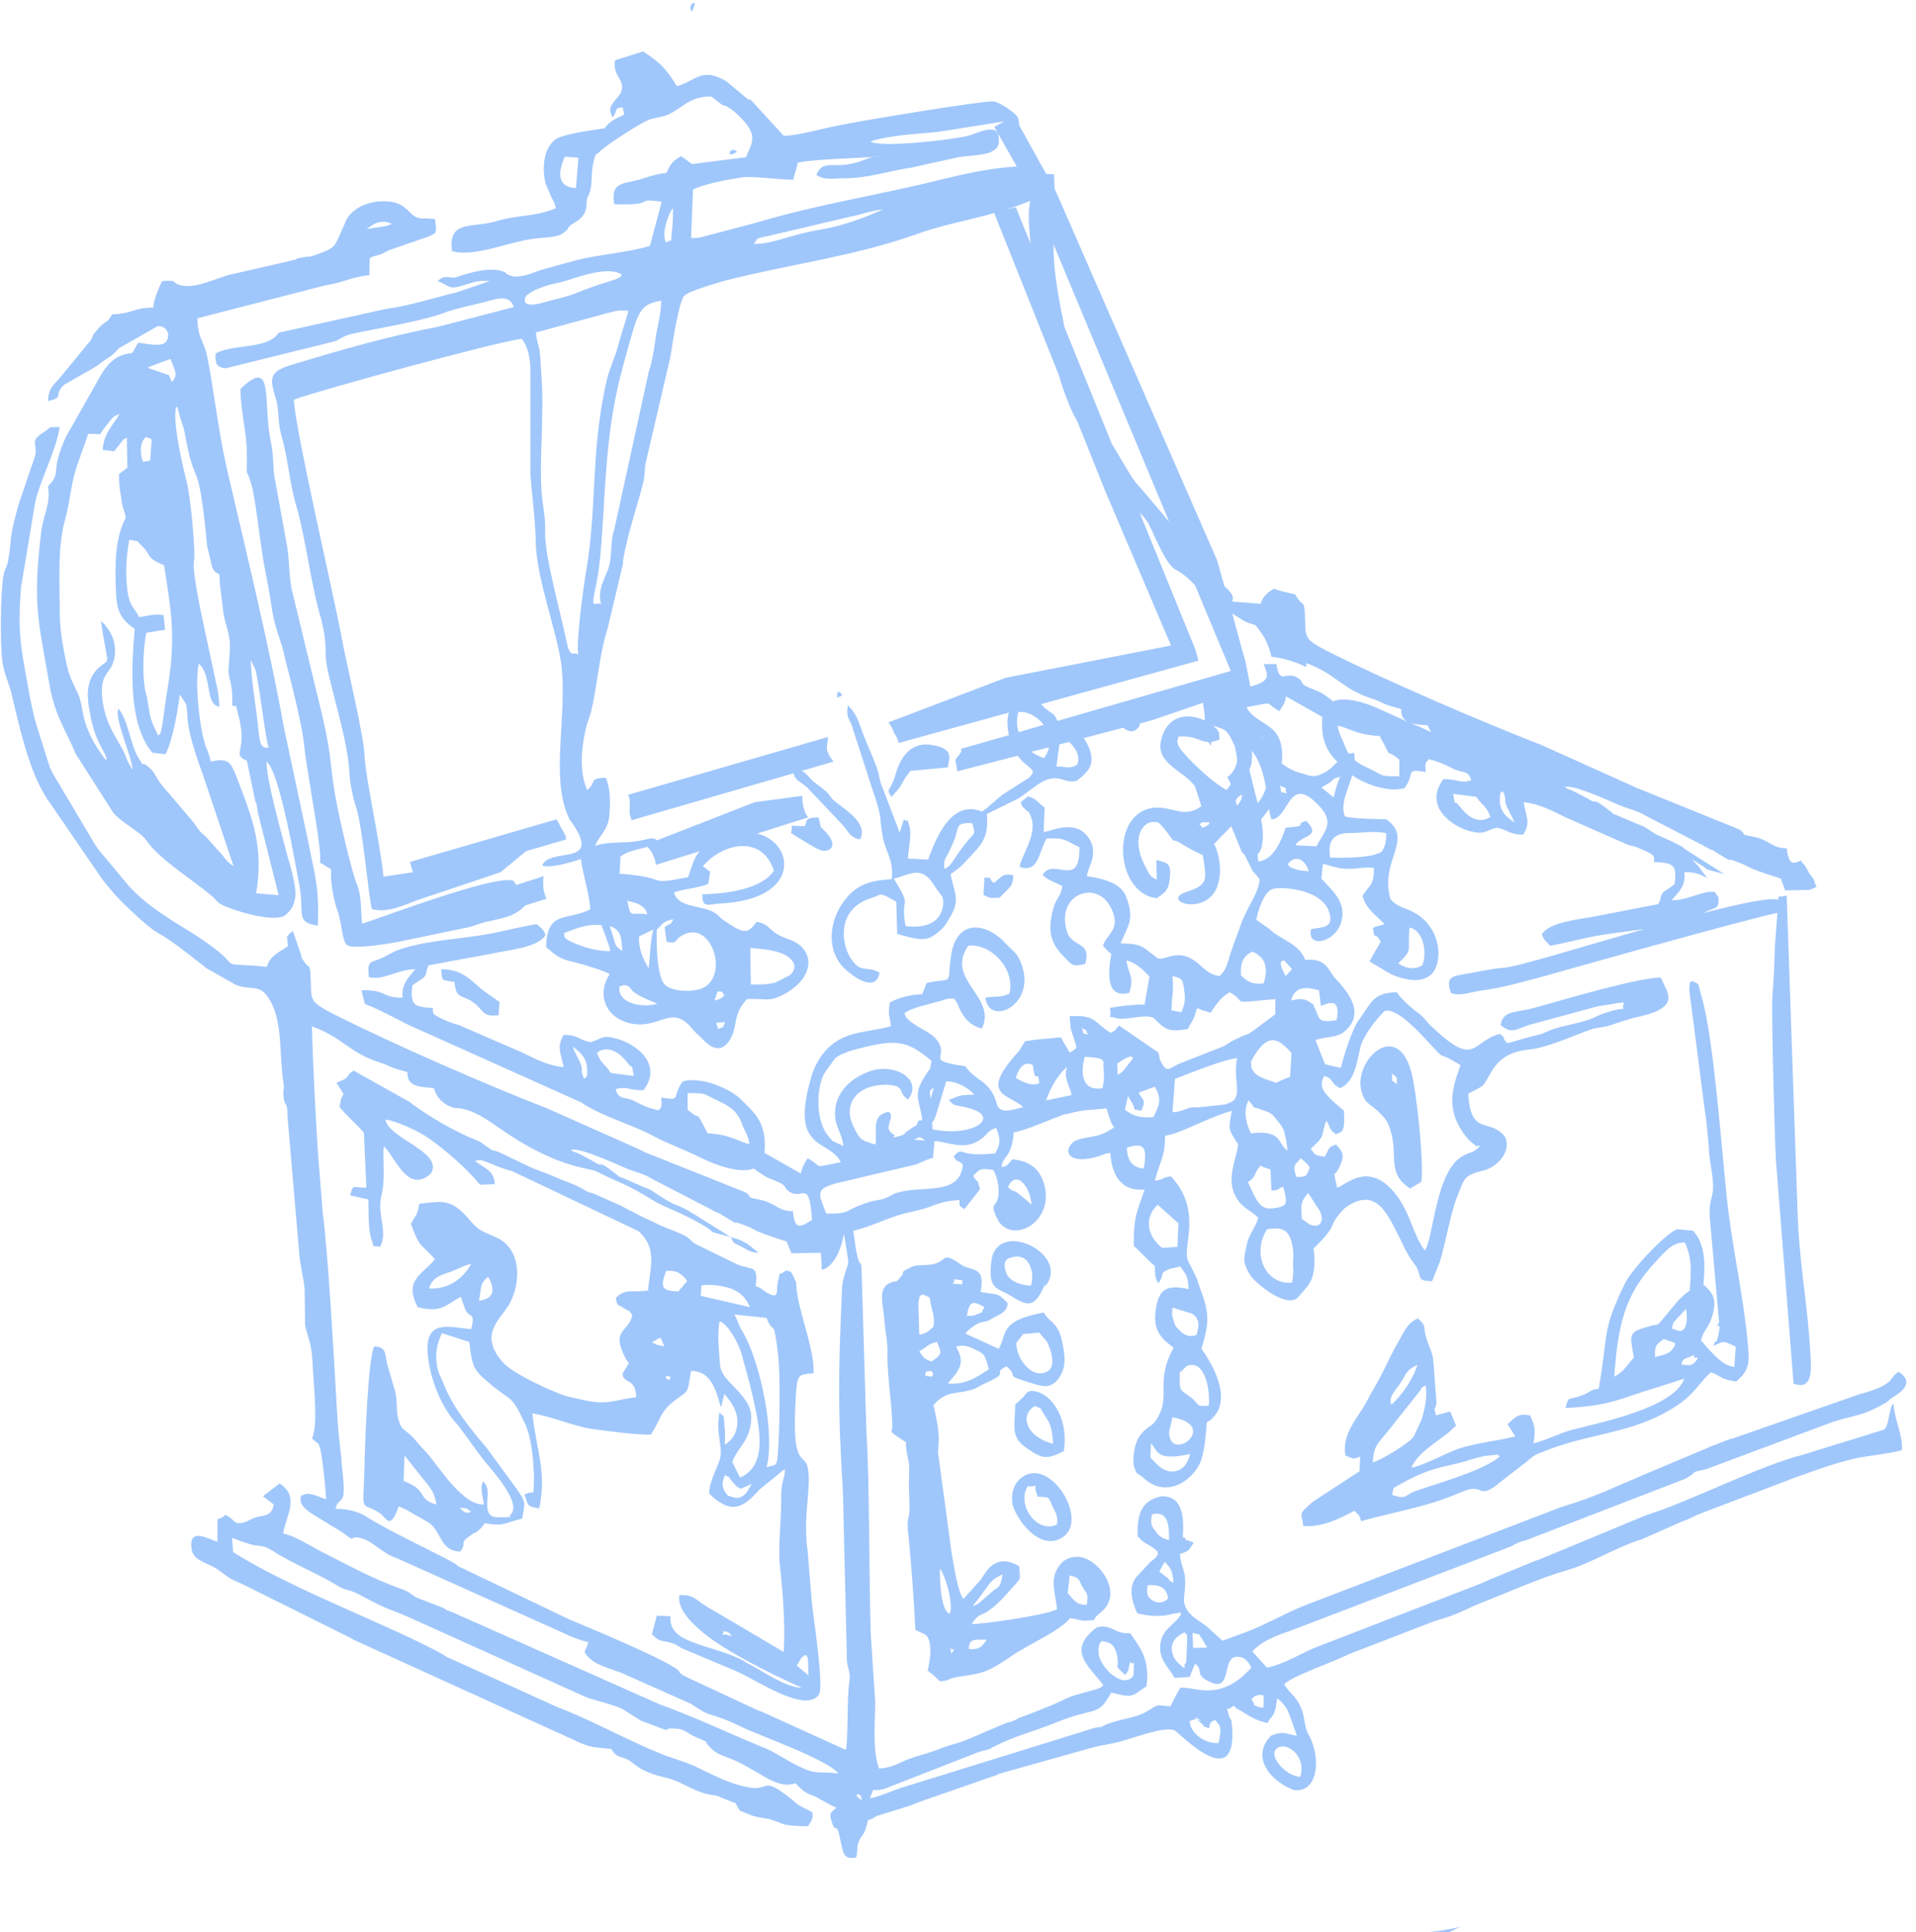 <?xml version="1.0" encoding="UTF-8" standalone="no"?><svg xmlns="http://www.w3.org/2000/svg" xmlns:xlink="http://www.w3.org/1999/xlink" clip-rule="evenodd" fill="#a0c7fb" fill-rule="evenodd" height="3945" image-rendering="optimizeQuality" preserveAspectRatio="xMidYMid meet" shape-rendering="geometricPrecision" text-rendering="geometricPrecision" version="1" viewBox="5824.0 4681.0 3912.0 3945.0" width="3912" zoomAndPan="magnify"><g id="change1_1"><path d="m7579 8345l4 6c0 1 0 5 1 6-21-14-6-12-5-12zm-701-1857l56-18c-1 5-1 10-1 14 0 12 2 23 7 32l-44 14c-19 21-42 25-73 32-13 2-23 7-41 12l-144 30c-15 3-92 16-105 7-11-8-10-42-20-71-8-20-15-62-13-84l-23-14c7-16-26-180-32-239-4-42-26-127-38-173-1-4-2-9-3-13l-4-16c-26-76-17-69-33-147-13-63-19-146-30-185-13-43-8 1-9-62 0-43-13-86-13-132 71-68 44 28 63 113 5 24 3 54 8 75l25 138c4 29 3 52 8 81l64 264c17 76 14 83 23 145 5 35 34 166 48 199 8 20 7 51 9 77 10-1 280-105 310-87l5 8zm287-91l200-78 97-13c0 9 1 17 3 25 2 7 5 14 9 19l-104 33c76 18 93 135-77 143-21 1-36 11-35-19 48-1 121-10 146-48-20-64-84-61-129-25-9 8-10 9-16 16 1 1 5 3 6 4l6 5s2 1 3 2l-4 25c-23 9-45 9-66 16-1 0-3 1-4 1 9 34 60 25 85 43 11 8 6 7 18 15 42 29 48 26 66 2 33 7 19 20 68 37 50 18 54 75-12 111-31 17-37 8-76 10-31 34-17 56-36 85-14 21-31 19-49 2l-23-22c-45-59-67-3-128-15-54-11-71-61-44-101-12-7-45-17-67-23-36-8-39-12-63-32 2-76 41-53 90-77 0-25-15-72-19-103-20 7-66 20-79 13 16-38 121 3 63-84-8-12-3-2-9-14-38-81-2-210-15-312-8-64-50-174-52-247-1-47-7-93-11-139v-215c0-22-5-50-18-64-44 4-414 105-465 124 2 59 84 410 97 483 8 45 46 204 47 240 2 50 32 179 39 251l60-9-6-21 299-87c2 2 3 5 5 8 2 5 5 10 8 15 2 4 4 7 6 11 0 2 1 5 1 7l-82 24-52 43-170 57c-29 11-62 27-93 18-10-52-18-166-33-211-7-23-12-49-13-74-4-56-30-141-43-198-8-34-3-48-8-79 0-3-5-24-6-29-23-77-30-161-53-239-12-43-15-90-28-135-8-28-5-48-10-70-7-29-22-55 11-69 3-2 11-4 16-6 98-30 203-60 303-79l154-40c-10-30-41-14-65-9-24 6-57 13-78 21-49 18-134 31-189 43-21 6-18 9-34 15l-222 55c-22-2-21-13-21-30 30-18 89-10 119-32 7-5 6-7 11-11l217-48c50-7 92-21 145-34l68-23c-23-2-33 2-52 8-34 11-30 1-54-8 12-14 27-6 34-7 7-2 71-27 103-11 0 0 2 1 2 2 1 0 2 2 3 2 19 12 49-2 69-9l73-20c48-12 103-15 149-29l24-90c-61-9-4 8-97 5-5-36 6-41 38-47 24-5 40-14 69-17 6-14 11-25 30-34l22 16 110-14c13-31 27-45-16-86-8-8-17-15-26-19-2 0-7-2-8-3l-21-16c-28 0-43 8-64 23-26 17-26 16-59 23-16 4-94 55-105 67-8 9-7-4-14 30-3 16 0 45-9 60-8 12 6 35-27 54-24 14-5 10-26 23-10 7-31 8-46 9-61 5-128 40-179 27-9-65 42-47 89-61 46-14 82-9 123-27-3-13-5-14-10-24l-11-26c-7-29-6-72 21-91 18-12 95-21 99-22 9-10 9-11 22-19 19-11 21-3 15-24-18 3-7 1-20 21-10-18-4-25 8-39l8-10c13-28-18-35-11-68l57-18c35 23 47 35 69 71 40-11 50-40 101-10l36 30c16 13 1 3 14 8l67 73c25 1 76-14 108-20 39-9 301-52 321-50 12 2 46 24 49 33 3 6 2 10 3 16l55 99c6 0 11 1 16 1l1 29 2 4 330 755 15 53c48 42-31 26 74 36 4-15 15-24 27-31 13 5 27 8 42 11l2 2c0 1 1 0 4 6 10 16 13 5 15 28 3 55-7 53 53 84 123 61 311 142 430 188l191 86c1 1 6 3 7 3l205 83c20 12-3 9 28 15 37 7 38 24 70 24 4 34 13 33 29 25 2 4 5 7 9 11 5 10 10 19 17 27l1 3c1 4 3 9 5 13-5 2-10 4-14 6l-50 1-9-24c-84-27-54-21-89-34-31-13 2 8-42-19-10-7-7-4-14-7-1-1-2-1-3-2l-8-4c-1 0-2-1-3-2l-116-60c-18-11-35-14-55-22-18-8-94-43-111-37 7 5 2 2 13 6l33 17c27 18 0-10 49 28 8 7-2 1 10 6l47 20c9 3 10 4 18 9 7 5 12 8 17 11l25 11c9 4 18 9 28 14l2 2 1 1 9 6 74 47c-6-2-21-6-26-7-18-6-5-1-19-10-7-4-14-9-21-13 4 4 7 8 11 12l2 2c5 7 10 14 16 21l1 2c-13-5-20-12-46-11 4 27-12 41-26 57 33 1 62-20 88-17 3 4 5 8 8 12 1 25-6 18-33 32h-1c77-20 138-33 156-28v-6l17-2 22 639c3 110 21 195 26 291 2 32 8 82-34 66l-36-456c-2-33-10-306-7-339 3-31 4-69 5-99l5-67c-61 12-448 121-479 130-43 11-78 22-122 28-21 2-44 13-65 6-15-38 9-35 38-41 24-4 43-9 69-11 25-1 157-42 287-79-35 5-72 9-104 15-25 5-64 15-88 19-10-11-11-9-17-23 15-26 79-31 109-37l129-25c8-16 2-16 11-25 2-2 16-10 22-16 6-41-4-43-42-45 1-14-1-14-16-22-1 0-16-7-16-7-17-6-2-1-21-6l-127-56c-26-12-50-27-86-31 5 31 15 41-1 66-30 0-28-9-54-14-24 6-23 15-55 7-37-10-95-51-54-106 30-1 34 10 57 2-7-22-17-13-38-24-16-8-26-13-49-19-1 2-3 5-3 4s-2 3-3 4c-1 11-1 0 0 18-44-6-20 0-43 33-33 10-81-8-107-26-9 31-25 58-15 84 21 6 82 5 85 6 57 42-15 83 8 163 16 17 26 16 46 26 35 17 57 58 51 98-9 56-65 43-96 29l-44-26 23-40c-13-25-11 2-16-28 7-4 0-1 13-5l11-3c-19-20-38-31-45-58 14-22 24-22 23-57-23-2-30 2-52 2-25 0-34-7-52-10l-3 30c23 25 51 48 41 87-12 45-72 56-62 16 23-4 47-2 37-34-14-49-103-54-118-47-16 8-27 42-31 62l26 18c21 22 61 29 74 64 31-3 42 7 56 31 6 11 80 70 23 116-13 11-33 10-50 14-2 1-7 2-8 3l19 48c1 1 7 3 9 3 8 2 10 3 24 5 6-25 22-77 36-97 26-34 27-56 78-57 15 23 50 47 51 48 6 6 13 16 18 20 93 89 82 33 141 17 16 11 1 5 16 19 19-5 37-11 58-16 16-4 12-3 28-10 27-11 68-15 92-27 13-7 47-18 59-17-6-12 17-17-29-9-15 2-22 3-36 7l-129 35c-28 10-35 18-57 0 4-31 33-25 68-35 55-15 211-62 259-62 12 30 44 60-45 80-17 3-41 12-63 19-12 3-24 3-35 7-39 14-91 38-127 41-35 4-60 16-78 49-18 30-8 21-45 41 4 90 46 47 76 90 11 31-18 60-45 67-42 10-39 17-54 54-13 32-23 92-35 132l-16 40c-32-1-20-6-32-29 0-1-1-2-2-3l-5-7c-11-15-18-30-27-49-24-46-46-105-107-65-9 6-5 4-11 10-31 33-4 24-58 76 8 67-12 75-30 98-22 29-91-28-101-46-14-25-12-30-5-61 5-23 18-33 23-54-22-20-38-21-50-52-13-33 6-70 9-97-21-35-20-27-13-69-36 10-83 34-113 45-5 2-14 4-23 6-1 48-10 48-21 92 23-4 13-7 33-9 64 69 24 140 34 171l18 36c4 14 10 28 14 40 14 44 8 63-4 105 24 33 61 100 25 139-9 10-4 4-14 11-2 25-4 54-11 76-12 38-69 84-119 37-16-14-9 0-19-23-3-20 2-52 15-66 18-22 23-10 39-44 17-38-8-68 27-132l-7-6c-26-20-34-38-29-74 7-44 26-48 67-40-2-28-4-27-17-46l-22 5c-24 10-8 10-23 29-7-10-7-21-7-35-17-14-28-28-43-41-1-59 7-71 22-115-46 4-67-27-70-75-14 2-7 1-16 4-2 1-6 2-8 3-60 18-73-9-53-28 10-10 44-11 59-17 0 0 10-4 11-5l15-9c-9-11-11-26-16-39-33 4-46 2-78 11-5 1-7 1-13 3-2 1-3 1-4 2-26 9-72 30-94 33-5 55-22 45-25 71 13-2 14-7 22-16 38 4 56 21 65 51 21 76-61 121-92 77-1-1-3-5-3-6-1-1-2-2-2-3-16-35 2-17 4-50 0-18-3-34-11-47-25-4-27-3-41 12 11 19 7 0 14 27l-32 41c-13-11-9-2-10-19-24 2-38 5-58 13-15 6-38 11-52 14-36 9-71 28-107 36 4 21 5 45 12 63 5 11 2-5 5 11l10 333c7 120 5 293 9 418l9 136c0 47-6 100 8 137 24-1 40-11 57-18 20-8 40-12 61-20 24-10 35-11 57-19l82-35c5-2 7-2 13-4 1 0 3-1 4-1 1-1 3-2 4-2 1-1 6-3 7-4 22-8 37-14 59-23 17-6 34-16 53-23l47-13c11-4 10-5 14-8-32-42-75-71-14-118 22-7 37 7 49 10 1 1 17 2 20 2 21 31 40 53 33 108-33 22-26 24-72 13-29 52-31 27-115 62-45 18-84 27-128 50-4 3-2 2-15 6-6 1-12 3-17 5l-187 73c-33 10-18-10-31 20 28-6 47-17 75-25l384-119c29-4 4-1 35-11 25-8 54-11 74-24 24-15 15-11 46-9 6-13 14-28 20-38 30-3 81 31 145-41-6-11-13-24-32-22-29 4-6 77-57 49-27-14-8-22-26-35l-11 27-31 2c-10-21-35-37-28-74 5-28 35-39 42-58-1 0-3-2-4-1l-14 2c-21 7-50 5-72-1-11-25-21-57 3-79l24-26c21-15 20-21-3-34-18-11-10-5-23-18-2-48 9-73 48-82 48-1 46 51 44 84 2 1 4 0 5 2 2 7 5 3 8 5 8 4 5 1 9 4-10 17-10 17-28 23 3 28 11 31 11 59 0 26-8 38 5 57 11 15 25 21 39 32l32 29 44-16c44-16 81-39 124-56l524-201c68-20 109-41 171-67l126-53c1-1 3-1 4-2l44-17c1 0 6-1 8-2l255-89c78-21 59-34 81-46 35 24 2 43-17 55l-3 3-6 5c-1 0-3 1-4 2-10 6-13 7-21 11-25 13-53 16-79 25-1 0-3 1-4 1l-260 97c-39 9-10 1-41 19l-316 122c-7 4-14 4-24 8-12 5-7 4-18 9l-450 172c-24 8-59 21-77 42l30 33c32-6 68-28 96-40l331-128c11-4 25-11 38-16l85-35c1 0 2 0 4-1l222-92c80-24 231-101 316-122l168-52c9-8 9-28 13-40 3-11 1-7 6-13 2 32 21 70 17 95-13 5-71 12-91 16-45 10-82 24-127 40l-192 73c-18 7-19 10-37 16l-84 37c-52 16-104 49-149 62-65 19-115 43-177 67-37 15-47 24-97 38l-176 68c-31 16-115 44-131 61 12 20 23 22 34 47 8 17 7 40 15 54 26 44 23 121-29 115-46-17-90-66-47-111 28-11 29-3 53 0l-15-42c-5-15-15-27-25-34-2 7-2 18-5 25-4 14-7 10-15 25-28-6-37-15-60-28-12-6-4-11-17-2-5 6-9-11-2 14 5 16 5 1 7 28 8 133-110 6-118 3-22-9-88 18-119 25-17 4-27 5-44 9l-196 55c-1 1-2 2-3 2l-147 51c-15 5-27 11-41 15l-58 18c-15 8 2 1-18 9 0 2-1 2-1 5l-4 14c-5 14-13 16-16 33-1 8 0 12-3 24-27 4-26-9-33-40-8-37-8-7-16-31-8-22-1-22 9-31-2-1-7-3-9-4l-33-18c-24-10-23-9-42-28-41 15-78-31-140-53-12-4-23-9-33-19-19-18 5-7-32-23-14-6-20-14-34-16-49-5 10 16-77-17l-33-21c-14-10-62-20-79-27l-357-161c-58-26-34-10-107-49-14-8-27-8-39-15-41-26-96-47-137-74-17-10-17-8-37-11-15-3-28-9-45-15l2 29c119 76 331 154 430 210 1 1 5 3 6 4l227 103c69 26 137 65 206 93 21 9 53 18 73 27 34 16 70 36 108 43 46 10 28-25 88 23 11 8 8 9 21 16 10 6 14 6 24 13 1 16-3 17-9 28-14 0-31-1-45-3-12-3-6-2-15-5-3-2-19-6-20-7-18-3-29-4-42-10-22-9-15-3-26-22l-40-16c-41-3-67-28-101-36-27-6-50-14-70-31-20-16-29-5-43-28-43-4-44-3-80-20l-444-202c-2-1-6-3-7-4l-225-112c-33-13-31-19-55-33-18-10-44-15-46-39-5-43 33-19 53-13v-46c11-4 10-3 16-9 22 9 16 28 53 9 21-11 41-1 46-30l-18-14c-1 0-3-2-4-3l34-26c42 27 13 66 7 102 22 5 43 18 67 31 1 1 5 3 7 4 54 27 107 57 164 77 23 8 24 14 37 20l52 20c15 9-1 1 19 9l423 188c75 27 147 62 219 91 20 9 43 25 64 35 40 19 37 10 82 15-26-30-154-74-198-95-75-36-53-13-103-47l-137-61c-20-9-53-16-69-31-20-18-7-15-4-34-30-7-50-19-78-31l-314-141c-28-8-45-34-74-41-24-5-6 12-34-10l-54-33c-15-9-37-22-33-40 0-1 1-2 1-3l11-4c15 0 23 6 40 11-1-15-8-104-16-113l-13-11c14-29 2-118 1-159-2-36-9-44-15-72l-1-75c-2-21-9-46-11-72l-24-280c0-28-3-18-7-33-4-21 1-16-1-34-10-63 0-134-34-179-18-24-37-10-65-23l-60-34-3-3c-31-23-60-49-96-69-24-14-82-71-91-83-9-11-12-14-20-24l-111-162c-1-1-4-5-4-6-36-56-55-143-71-211-5-23-15-39-19-67-5-38-4-138 2-175 3-18 7-15 10-33 9-54-1-33 21-113l34-100c5-27-13-28 18-48 20-13 3-9 32-10-9 53-37 100-50 153l-29 174c-7 87-1 120 13 196 3 19 12 65 18 83 0 1 1 3 1 4l25 79c5 15 0 1 6 15l89 150c9 13 14 18 24 30l45 54c37 40 83 67 130 96 128 82 25 56 151 68 6-23 26-30 43-42l-2-19c1-2 2-3 3-4 1-2 3-3 4-4s3-3 5-4l16 46c4 14-1 5 6 15 10 16 13 5 14 28 3 55-7 53 54 84 122 61 310 143 429 189l191 85c2 1 6 3 7 4l206 82c20 12-4 9 28 15 36 7 38 24 70 24 4 41 16 32 39 18-6-85-18-41-45-57-19-12 3-10-37-26-14-5-23-12-37-22-1 0-29 16-108-22-34-17-66-28-98-45-42-23-106-40-146-68l-332-149c-32-13-74-39-110-52l-7-28c51-2 42 16 84 15-3-27 12-41 26-58-36 0-66 24-95 16-3-38 2-26 33-42l21-11c58-23 138-24 201-37 25-5 65-15 88-18 11 10 12 8 18 22-16 27-80 31-109 38l-130 24c-7 16-2 17-11 26-2 2-16 10-22 15-5 41 4 44 42 46-1 13 1 13 16 21 1 1 16 7 16 7 17 7 3 1 21 7l127 55c26 12 50 27 87 31-6-30-15-40 0-66 30 0 29 10 55 15 24-7 22-16 54-7 37 10 95 51 54 105-29 1-33-9-57-2 7 23 17 14 38 24 16 8 26 14 50 19 1-1 2-4 3-3 0 0 2-3 2-4 2-12 1 0 0-19 44 7 20 0 44-33 39-11 98 16 118 36l20 20c25 25 32 52 29 90l74 42c4-16 8-21 14-31 35 19 5 20 68 8-25-49-106-20-60-176 10-32 29-59 58-75 31-17 73-17 104-27-2-25-7-19-2-48 17-10 41-16 66-17l9-23c56-12 42 7 49-50 10-86 76-72 113-30 13 14 22 18 29 35 39 88-64 137-71 75 23-4 28 1 49-8 13-52-40-104-84-98-48 70 59 103 28 169-24-6-36-20-46-41-3-9-6-14-11-20-18 0-11 0-25 4-24 7-64 15-76 26 3 20 47 34 62 50 37 41-29 45 62 58 23 33 47 26 63 72 6 19-4-8 3 9 8 19 41 4 52 3-24-27-94-21-11-112 7-8 8-13 15-23 7-1 14-2 21-3l52-5 18 31c18-10 15-8 9-28-8-23-7-20-9-46 55-3 47 11 84 34 18-11 2 0 17-15l80 55c1 1 1 3 1 4 1 1 1 2 1 3 2 5-2-1 2 9 14 30 20 14 41 6l89-35c8-5 17-11 24-14 8-4 7-3 15-7 18-7 8-2 16-7l50-37v-31c-101 9-54 8-93-14-15 7-31 28-39 42l-12-4c-1 0-3-1-5-1-6-2 0-2-11-4-3 9-4 14-7 21l-12 21c-43 8-48-2-70-23-19-8-58 6-75 1-24-7-8 5-14-21 21-4 47-7 71-7l10-57c-14-15-29-29-47-33 5 32 16 32 6 66-52 14-42-50-37-79-1-1-3-4-4-3l-13-14c7-24 38-33 17-76-28-61-113-30-91 45 10 37 51 19 38 68-27 7-27 2-44-15-29-29-33-56-21-99 6-22 16-24 18-45-14-7-34-14-40-23 23-37 76 31 75-56-28-13-28-20-67-18-16 26-16 72-55 58 2-22 39-68 22-105-7-15-3-4-9-11-9-10-6-2-11-16 7-6 10-8 15-12 18 5 18 11 34 23l-2 50c19-3 71-30 96 19 4 7 4 11 5 20 0 22-10 33-13 51 36 5 70 15 80 41 19 48 3 62-11 96 24 1 34 1 49 10l21 16 2 2c15 13 38-18 75 5 20 12 28 30 55 34 18-17 16-32 27-59 0-1 1-3 1-4l13-35c12-39 39-70 41-99-6-10-13-14-16-21l-15-30c-5-6-2 3-9-14l-18-44-35 36c13 26 17 66 4 93-28 55-114 22-60 5 46-15 40-26 33-75-22-10-32-16-50-27-16-8-4 6-21-17-9-11-6-9-19-22-30-11-61 28-26 92 6 12 9 19 22 24l-1-40c26 6 31 8 27 42-3 23-14 27-26 36-88-10-96-183 0-185 34-1 57 22 91-3l-13-40c-21-32-82-46-69-96 12-48 51-56 89-39 0-9-1-18-2-26l-2-10-102 35-26 7c-1 6-5 11-10 14-8 5-16 1-25-5l-80 21c3 4 5 9 8 14 19 40 0 55-22 73-29 9-39-25-90 15-9 7-15 11-29 21l-65 32c5 55-15 65-48 102-3 4-23 19-26 21 9 46 23 53-10 102-7 11-25 26-37 29-19 5-41-4-62-9l-2-66c-38-21-26-15-52-7-67 21-62 88-42 121 22 35 32 15 60 31-8 44-58 5-71-8-39-36-36-106 12-154 22-21 49-27 84-29 4-41-13-54-19-89-6-31-1-32-12-68-1-3-3-10-4-13-3-8-3-8-4-11l-40-124c-6-25-15-19-11-50 18 17 22 33 31 58 9 23 18 42 27 66 4 10 6 21 9 34l39 102 7-22c0-2 1-3 2-5 11 11 2-14 11 14 5 17-3 52-3 66l41 2c19-52 50-122 110-98 15-9 33-30 52-41l44-28c20-19-3-17-23-45l-124 32c0-7-1-13-3-20-2-8 17-19 11-26l98-28c-4-19-4-34 0-46l-225 62c-2-8-5-15-10-21-2-8-6-15-11-21l239-91 338-66-135-317-56-140c-16-28-28-61-38-95l-132-331c-53 15-110 25-164 45-122 43-255 60-382 92-17 5-78 22-87 32-11 11-25 105-28 124l-51 219c-2 11-1 23-4 36-13 53-34 110-42 164 0 2 0 8-1 9 0 2-1 3-1 4l-30 126c-1 1-1 2-1 3-16 52-19 109-32 164l-9 28c-11 42-16 95 1 132 20-16 2-24 38-25 9 20 10 51 7 78-2 28-19 38-29 61 28-10 62-4 94-11 2 0 17-4 18-4 13 0 9 0 14 4zm88 22l-90 28c-1-14-8-27-17-37-19 6-40 8-55 20l-2 35c110 8 48 25 140 7 10-30 14-43 24-53zm651-243l51-15c-13-17-33-28-52-26-3 14-4 27 1 41zm79-23l354-102-73-175c-11-12-23-23-40-32-24-14-49-88-59-100-6-8-9-11-14-16l114 280 6 22-22 6-300 83c1 0 2 1 3 2 5 6 5 6 11 10 14 11 12 5 20 22zm228-407l-236-566c0 49 6 82 16 138 2 7 4 18 6 30l97 239 37 62c8 13 13 19 24 31l45 53c4 5 7 9 11 13zm-311-725l-46-81 20-11-133 21c-44 5-97 6-140 20 23 13 160-3 197-11 18-4 62-29 65 1 2 16 0 23-15 31-13 7-47 8-67 11l-95 21c-48 7-89 22-138 22-20 0-41 5-57-7 12-30 32-15 68-22 33-6 32-15 69-17-38 6-127 5-175 14-3 15-8 26-9 35-36 0-84-9-110-4-31 5-73 13-95 24l-4 99c6 0 12 0 18-1l114-30c130-39 255-57 385-90 46-11 96-22 148-25zm440 913l21 77 6 21 10 51c39-11 38-20 27-46h26c7 44 19 14 42 27 20 12-3 11 37 26 14 5 23 12 37 23 1 0 29-17 108 22 15 7 30 13 44 20-8-5-14-12-13-26-13-4-23-6-35-11-4-2-12-6-23-10-62-19-75-51-136-73v8c-22-11-46-18-71-21-4-18-11-35-21-49-18-24-5-11-33-23l-26-16zm-333 262l-20 5-6 45c24 0 23 6 42-3 8-17-3-35-16-47zm-41 11l-36 9c5 4 18 11 26 13 5-7 8-15 10-22zm-860 97l408-118c2 7-5 23 0 30 2 7 7 14 12 20l-65 19 5 3c11 9 8 9 19 19 5 4 15 11 22 17 8 6 12 13 17 19 16 16 75 46 56 82-20-3-24-17-36-30l-70-74c-15-15-25-14-30-31l-331 96c0-3-1-7-3-11-2-12 3-32-4-41zm770-1194l22-6 30 74c-3-31-5-61-2-78 0-4 1-7 2-9-17 7-34 13-52 19zm415 1086c2 3 4 5 5 8 1-3 1-5 1-8 5-1 10-2 17-5-2-13 2-10-5-21l-8-7c28 8 29 10 42 37 1 1 1 2 2 4 2 9 4 19 5 28-1 14-8 27-20 36 2 5 5 9 7 14-3 4-5 8-9 12-36-20-94-78-98-91-4-12-2-5 0-18 37-2 44 11 61 11zm84 57c3-7 5-14 5-23 1-6 0-11 0-16 17 21 24 49 29 76-2 4-3 8-5 12-6 12-2 4-6 11l-6 8c-6-23-12-46-17-68zm22-71c1 3 3 5 3 6 1 1 2 3 3 4l-6-10zm2 172c6-7 11-14 16-21 1 8 3 15 5 21 36-1 34-89 91-34 43 41 16 58 1 89l-43-2c12-22 55-16 22-50-27 8 10 10-42 14-10 29-25 66-56 69-3-29 0-5 7-30 4-15 3-35-1-56zm42-114c9-87-51-74-72-115 62-11 33-11 67 8 6-9 11-14 14-30l74 42c-3 37 4 65 29 90l2 1c-9 9-17 19-34 26-18 8-26 1-43-3-15-4-26-11-37-19zm305-64c-14-7-28-13-43-19 11 4 26 4 36 5 1 2 3 7 7 14zm-191-13c19 2 35 18 86 21 31 57 6 20 40 48v34c-40 0-30 0-60-15-13-6-23-11-31-18 0-5-1-10-1-15-4 1-8 1-11 2-3-4-6-10-8-16-5-14-12-23-15-41zm283 145c11 16 22 20 29 41-1 0-29 24-63-22-15-19-6 11-13-25l47 6zm54-12c11 21-1 15 12 39 3 7 9 16 12 26-7-8-30-16-30-48 1-17 2-12 6-17zm-1359-195c0 7 0 4 9 1 5-2-9-16-9-1zm-299-1408c-1 21 6 6 7 1 5-13-6-5-7-1zm80 297c2 2-6 13 15 1-15-13-8 7-11-3-1-1-3 2-4 2zm2 2217c7 15 4 10 23 20 11 6 19 12 34 12-20-15-23-23-57-32l-75-47c-44-27-27-8-82-45-8-5-9-6-18-9l-46-20c-13-5-2 1-11-6-48-38-22-10-49-28l-32-17c-12-4-7-1-13-6 17-6 92 29 111 37s37 11 54 22l116 60c2 1 3 2 4 2l7 4c1 1 3 1 4 2 6 3 4 0 14 7 44 27 10 6 42 19 35 13 4 7 88 34l10 24 60-1 2 35c36-10 45-74 45-74 2 10 9 55 9 56-1 17-12 29-13 60-7 171-9 230 2 411l8 334c-1 28 9 29 5 55-5 34-2 121-7 138l-174-79c-2 0-3-1-4-1l-148-69c-23-12-6-9-27-21-39-24-158-74-213-97l-217-104c-12-5-4-1-13-8-25-16-135-66-186-99-17-11-47-15-60-14 10-29-3 1 7-14 2-2 7-6 8-10 5-12-1-54-3-74v-9c-1-2-1-3-1-5-5-40-8-83-10-124-5-87-16-283-27-369l-10-124c-5-86-10-169-12-256 61 21 75 53 137 73 11 3 18 7 23 9 11 5 21 7 35 11-2 33 32 30 54 33 2 4 5 28 40 40l13 1c31 5 55 23 80 40 118 83 183 81 199 89 53 27 52 20 117 60 21 13 70 29 112 57 13 10 0 4 19 10 4 1 19 5 26 7zm549-693c21-23 27-21 28-46-24-4-22 3-40 16-14-12 2-10-19-11l-2 35c16 9 14 6 33 6zm-424-147c-1 22-6 11 9 22l25 15c14 8 25 16 35 14 20-3 16-22 0-38-14-15-9-6-13-24 0 0-1-1-1-3 0-1 0-2-1-3-28 0-25 10-25 10 0 1-1 5-1 4-1-1-1 3-2 4l-26-1zm-627 339c-26-19-42-46-89-46 2 27 0 21 27 26 3 37 15 24 40 43 20 15 16 29 50 25l2-27c-3-2-24-17-30-21zm945-458c4-20 10-36-23-44-42-11-67 10-81 50-3 9-3 11-6 19-10 26-16 18-5 35l3-3c23-24 15-24 36-50l76-7zm178 1304c17 7 9 2 17 14l10 16c8 14 9 31 10 47-60-16-66-62-37-77zm-40-3c-1 44-10 66 22 88 33 23 42 25 77 7 10-60-20-112-54-121-13-4-20-2-26 7 0 1-1 2-2 3l-17 16zm25 167c31 1 7-11 21 21 24 2 21-2 30 20 6 12 12 21 9 37-40 19-83-39-60-78zm-31 35c3 23 54 103 104 68 53-37-31-172-90-117-10 10-17 26-14 49zm-9-500c45-19 55 30 47 55-18 0-45-8-51-27-8-23 4-28 4-28zm80 51c42-64-104-133-114-45-7 60 12 52 45 73 30 19 43 17 58-13 16-33-1 4 11-15zm704-429c13 11 9 4 10 22-14-13-8-1-10-22zm60 221c6-35-10-189-21-226-30-107-119-20-101 42 10 31 16 19 46 53 14 16 20 48 20 79 1 38 11 50 33 66 3-2 22-13 23-14zm80 1521c-11 3-22 5-34 7-11 2-21 3-30 4h42c7-4 14-7 22-11zm-1058-2103c5 10 6 70-75 60-12-66 16-31-24-97 35-8 57-30 85 18 1 1 2 2 2 3l12 16zm4-57c-1-20 1-18 9-33 5-11 7-16 11-25 11-27 1-37 37-35 7 24 5 19-6 32-34 40-35 56-51 61zm13 1591c6 7 12-3 1 12l-1-12zm37 2c1-22 12-19 37-19-11 14-14 21-37 19zm202-114l4-36c20 4 18 8 25 21 11 20 13 12 10 39-19-1-21-3-39-24zm-261-50c13 16 28 76 20 92-19-7-20-69-20-92zm67 76c33-38 31-52 61-64-6 31-6 21-26 39-16 13-23 23-35 25zm-97-470c4-13-5-6 12-10 0 0 8 6 1 12l-13-2zm186-67l14-18 33-3c13 18 13 9 22 34 5 15 9 37-5 45-31 18-64-25-64-58zm-198 17c19-10 17-15 36-19 10 24 11 25-11 40-16-5-18-10-25-21zm75-9c17-6 30 1 44 8 17 8 16 15 23 38-25 16-47 32-84 29 5-6 13-15 16-19 11-17 17-29 1-56zm-75-25l-2-65c5-25 2-9 8-17 21 8 13 3 19 27 4 14 6 23 4 39-10 8-13 14-29 16zm97-38c5-27 9-34 36-18-8 12 0 9-14 14-10 5-12 3-22 4zm-26-75l17 2c-3 7 7 9-9 8-20-1-4-2-8-10zm27 106c26-22 26-16 42-21l26-14c17-10 14-23 14-23-22-21-15-15-55-22 11-54-17-41-40-56-46-32-22-1-71 1-19 1-20-1-34 6-22 11-8 6-16 16-15 19-8 7-25 15-25 12-12 47-10 78 2 26 6 35 6 65-1 54 15 144 8 161 5 4 10 8 16 12l14 9c-1 19 5 33 6 45 1 14-1 37 0 54 4 81-7 38-1 93 6 61 11 130 14 191l21 10c19 17 4 73 4 73 12 10 13 10 25 22 26-2 12-6 43-10 50-7 58-11 104-42 33-23 97-50 119-77 27 4 16 7 49 4 2-7 8-11 15-17 47-40-8-109-45-112-26-2-37 13-38 14-26 30-10 60-8 93-22 12-155 31-174 30 15-23 18-16 33-26 21-14 39-36 56-55 12-14 10-7 8-37-51-30-70 16-78 27l-36 40c-12-17-18-61-24-94l-28-207c5-37-2-61-9-95 27-31 46-21 80-32 5-1 18-9 22-11 61-26 14-20 47-36 26 21-5 17 41 31 27 8 47 19 66-7 14-21 13-38 9-63-9-54-25-46-40-71-93 17-74 45-92 74l-68-31 4-5zm867 334c6-18-3-10 18-22 69-39 101-35 140-49 11-3 21-6 31-8 1 0 18-2 18-2 25-1 4-2 13 3-33 30-145 60-173 71-21 8-18 18-47 7zm-39-66c2-40 11-36 50-88l43-54c12-15 1-8 15-15 3 26-1 45-9 71l-16 34c-10 13-61 45-83 52zm38-118c-7-16 8-28 17-42 14-20 11-28 36-39-8 26-30 61-53 81zm611-81c-6 2-17-1-19-1 3-12 6-11 16-15 19-9 6 0 11 1 0 3 15-6-1 11-2 2-5 3-7 4zm-73-16c0-24 1-24 18-37 36 12 19 8 23 13-10 18-19 18-41 24zm41-56c-3-6-11 9-3-15l25-27c2 2 9 57-22 42zm-124 96c7-101 20-167 84-234 21-23 34-40 60-40 15 32 13 57 10 98-23 17-27 25-48 50-21 26-15 18-27 21-52 14-48 15-39 66-15 16-19 28-40 39zm178-777c-9-29-1-22-19-31-4 8-4-10-6 18l32 248c3 16 7 59 8 75 1 25 6 41 8 66 4 37-9 34-6 76l19 214c-15 27 7-14-1 23-6 29-3 5-11 25 20-7 16-14 46 2l-3 41c-24-2-42-26-57-41 0-1-2-2-2-3l-9-10c5-20 13-23 20-41 17-45 1-59-15-73 4-43 4-82-21-110l-32-3c-19 4-90 77-107 110-49 101-33 99-54 216-16 0-18 8-36 14-27 10-24-2-32 25 96-5 109-19 187-42l56-18c-22 61-175 90-231 105-17 4-62 25-77 27 4-26 4-34-7-57-26-5-31 5-46 18l16 25c-30 8-79 13-116 25-23 8-68 33-96 39 10-29 54-54 78-74 5-5 9-9 13-12l-12-29-29 8c-6-22-1-9 1-25l-6-80c-1-13-2-18-6-29-23-55-2-41-26-64-24 10-30 32-48 62-12 23-21 44-35 69-6 11-12 20-19 34-20 39-54 69-46 115 17 7 16 8 30 2l-1 30-95 62c-33 29-23 21-20 50 42 3 81-19 104-31 11 10 10 8 14 21 79-22 132-28 204-59 47-21 33 15 72-14 1-1 5-4 6-5l49-38c16-11 15-16 36-24 104-43 189-36 281-98 36-25 47-51 67-66 27 12 17 13 51 19 24-21 28-35 24-73-8-92-27-176-39-267-12-86-28-352-56-447zm-1847 1367c8-13 8-18 19-22 2 5 3 2 4 15 0 8 0 18 1 27l-24-20zm-132-60c-23-6-9-2-21-4 10-7-7-8 10-5 5 1 8 7 11 9zm-556-262c15 0 12 0 23 8-13 5-15-1-23-8zm-113-107l47 59c12 15 15 24 18 41-41-11-15-29-67-48l2-52zm709 58l-11 18c-16 17-25 9-38 6-13-17-13-23-6-42 18 9 3 0 15 13 14 15 1 5 17 15l23-10zm-177-218c7-3 5-4 12 1-9 8-2 6-12-1zm111-114c17 4 39 46 44 63 8 28 16 57 23 86 13 60 35 144-25 170l-16-32c9-24 27-37 35-64 10-37 0-54-19-76-17-20-38-34-41-58l-3-43c-1-16 0-31 2-46zm-138 43c23-13 16-13 25 8-6-1-9-2-14-3l-11-5zm234 255c18-64-11-214-50-279 0-1-1-2-2-3-6-12-6-17-14-30l66 7c16 40 13-7 23 69 6 47 4 157 0 211-2 26-6 19-23 25zm-587-340c5-25 1-36 19-49 13 25 14 44-19 49zm519-23c18 8 28 21 34 36l-100-23 1-21c16-4 50 1 65 8zm-112 4c-37-1-36-11-25-42 16 0 22-1 36 12 6 6 3 3 7 9l-18 21zm-509-6c6-21 22-27 38-32s36-17 48-18c-16 28-44 52-86 50zm-32-375c-2-1-5-4-6-5l-116-65c-14 9-9 10-15 15 0 0-2 1-2 2l-18 8 14 22c0 2-1 3-2 5 0 1-1 3-2 4l-4 18c16 20 41 41 50 53l5 112c-28 1-26-10-33 16l37 8c1 24-1 61 7 84 7 18-1 9 17 13 17-31-7-66 3-106 9-34 1-87 5-99 22 19 48 99 96 55 26-44-87-71-93-110 24 3 70 25 88 38 37 26 79 63 105 95l30-1c0-27-21-33-40-47 15-7 22 4 70 19 2 0 3 1 5 1l259 123c38 35 24 72 19 121-33 5-48-5-66 16 6 19 0 9 15 19 22 14 5-2 19 15-7 37-45 28-14 88 4 7 1 2 7 10l-13 22c2 22 27 7 28 48-39 4-58 17-106 6-18-4-32-6-50-13-31-12-96-42-116-64-53-60-2-89 15-123 22-43 22-109-28-132-30-14-35-12-56-37-36-42-53-38-102-32-3 23-7 22-17 41 18 49 18 38 49 72-21 29-66 41-35 98 50 13 58-6 88-21l8 23c8 23 23 5 13 43-47-5-93-20-89 48 4 51 27 110 60 146l3 3 46 63c10 15 86 92 61 118-8 8 13 5-19 6-20 1-27-3-29-20-2-22 7-35-8-53-8 10-1 31 1 47-41 2-87-69-111-99-13-15-19-20-31-35-18-20-26-16-32-38-6-21-2-37-7-58l-16-55c-6-24-1-36-27-38-13 27-19 204-20 251-3 98-8 63 32 90 13 9 20 37 38-14 6 2 14 6 16 7l42 24c29 15 25 61 68 61 15-21-5-15 21-33 13-10 3 0 16-10 8-7 9-10 13-15 40 8 43-2 76-9 7-36 7-35-12-62l-60-82c-32-38-67-80-86-126-8-21-15-27-17-53-2-22 4-38 11-56l56 18c6 48 8 56 36 80 50 44 48 23 77 85 16 31 22 102 18 142l-10 1c-1 0-3 3-4 2 0-2-2 1-4 2 8 24 6 24 30 28 16-76-7-123-14-194 35 5 82 25 117 31 27 4 102 14 125 12 16-23 19-45 42-64 37-30 31-13 40-66 40 1 50 36 61 75l7-28c11 13 23 29 26 48 3 24-6 44-25 56 0-13 1-28-1-40-2-28 0-14-10-26-8 42 6 66 2 90-2 16-23 48-23 76 44 42 68 31 102-8l48-39c1-3 3-1 5-2-2 20-7 25-8 47 0 16 0 32-1 49-1 31-5 68-2 97 6 50 12 130 8 179l-156-92c-22-13-28-26-57-24-4 29 23 54 42 71 44 40 149 92 208 118-33 0-81-35-111-50l-10-6c-32-17-69-24-102-37-28-11-47-23-45-53l-28-1-10 38c19 19 19 10 47 20l10 6c1 1 2 1 3 2l109 46c39 15 144 90 172 49 11-15-12-163-14-184l-9-109c-10-71 7-123 1-166-5-38-33 3-26-133 3-67 5-60 37-64 3-45-28-119-34-167-3-20 2-12-5-26-9-21-9-13-17-17-19 15-10-4-17 24-4 18 5 37-23 21-14-9-7-7-22-13 5-44-6-32-37-44l-82-40c-14-7-11-9-21-16-14-9-42-18-55-24-19-10-38-17-55-27-7-3-16-8-25-13l-54-24c-24-8-11-3-27-12-14-8-42-17-54-23-22-10-37-13-59-24l-52-25c-18-8-10 0-27-12-12-8-10-9-25-15-42-17-90-45-126-71zm-332-908l9 18c8 25 22 154 28 160-22 5-18-18-26-75-4-32-10-68-11-103zm-248-246c28 6 12 1 24 11 23 21 7 25 47 41 16 103 25 150 5 265l-9 64c-4 20-4 14-8 19-7-15-13-25-17-43l-6-36c-11-32-8-102-1-131l38-6-3-30c-22-3-33 2-50 4-10-22-21-18-25-66-3-35 0-63 5-92zm35-210c11 8 12-5 9 29-2 25 2 18-16 22-6-14-8-41 7-51zm-89 27c32 2 17 8 34-11 1-2 4-5 5-7 6-7 2-3 10-7l1 61-17 13c0 21 1 28 4 45 3 26 5 22 10 44-19 35-22 79-21 125 1 56 2 77 39 102-7 84-13 194 36 253l27 3c13-23 26-91 29-122l13 20c6 24-6 32 31 135 1 2 1 3 2 5l64 191c-20-14-17-19-33-34l-16-18c-15-18-13-8-33-38l-50-59c-35-38-22-38-43-55-16-13-5 7-20-19-16-26-20-75-40-99-10 17 27 97 29 125-10-17-8-11-16-32-12-28-39-56-46-112-6-56 17-50 24-82 6-27-2-49-17-68-6-8-3-3-10-10 14 93 19 77 2 90-33 25-32 60-24 100 12 66 35 77 34 98 0-4 1-2-5-8-52-70-40-103-54-132-14-30-19-37-26-75-7-33-11-62-11-96 0-59-5-130 12-188 8-29 10-59 18-88 7-27 19-54 28-83 36-1 16 8 37-17 12-15 14-20 27-23-13 21-34 42-34 73zm151-89c1 1 1 2 2 4 0 2 1 3 1 4 2 5 2 7 3 12l7 21c4 14 6 30 9 43 17 79 22 26 38 180 2 26 2 22 8 46 6 29 7 25 19 33 1 30 4 41 7 69 2 26 11 40 14 67 2 21-4 59-2 67 3 18 9 30 7 64 12 7 5-10 12 18 3 9 6 27 7 37 3 42-16 47 11 58l17 82c0 1 1 3 2 4 2 5 2 12 3 18l43 171-46-4c16-94-7-152-39-235-13-33-17-42-54-34-2-16-10-28-13-41-9-30-20-120-11-159 28 26 12 84 42 88-1-10-1-21-4-36l-24-111c-6-29-28-127-24-150 4-16-7-134-15-163-7-26-32-135-20-153zm-59-80l46-17c10 26 16 32 3 47-3-6-4-9-6-14l-32-11c-1 0-2 0-3-1-1 0-3-1-4-1-1-1-3-2-4-3zm447-282c13-11 28-21 51-11-16 8-31 6-51 11zm6 59c14-7 8-3 21-7 4-2 9-4 18-9l81-28c15-8 18-2 13-36l-22-1c-33 3-28-34-79-35-31-1-66 11-81 40l-3 8c-1 1-1 3-2 4-20 44-13 42-61 59-13 4-8 1-19 3-26 5-7 2-21 6l-131 30c-29 7-74 32-105 20-15-6 0-9-33-7-6 12-17 37-18 54-45 1-39 12-84 14-11 18-9 11-24 24l-13 15c-4 7-3 8-7 14l-59 72c-15 18-27 24-28 52 36-8 9-13 34-34l58-33c7-4 12-8 20-14 7-5 14-9 19-13 1-1 14-13 14-14l79-45c21-1 27 21 16 33-10 10-41 2-56 1l-12 21c-43 3-59 35-77 68l-59 104c-34 77-6 69-36 100 6 37-9 55-14 94-18 150-5 183 17 311 11 64 33 92 54 142l76 119c15 19 46 34 64 52l9 12c31 38 90 74 129 107l14 14c17 12 112 42 135 25 10-8 18-17 21-38 3-22-13-72-18-90-12-47-40-144-41-186 27 19 60 215 68 257 9 53-9 72 37 78 3-80-6-101-20-173l-49-230c-31-172-78-363-117-531-19-85-28-173-41-233-6-25-19-36-19-73l260-67c35-5 60-19 91-21l1-35zm711 1574c-2-14-12-12 15-14-9 17 0 7-15 14zm-1-77c13 3 6-3 14 9-12 9-5 5-20 10l6-19zm-182-10c8 4-2 12 59 35-20 9-83 4-77-35 7-1 7-5 18 0zm249-78c25 1 65 5 81 21 10 9 14 21 0 34l-29 15c-15 4-32 5-51 4l-1-74zm-198-38c-7 24-8 77-10 79-10-18-21-38-19-65l29-14zm-182 7c27-10 48-19 76-16 5 14 17 43 18 53-16 1-45-5-57-10-46-16-35-20-37-27zm93-14c25 8 23 25 26 51-17-12-12-8-22-39-2-5-2-5-4-12zm96 7c14-12 10-16 34-21-9 15 0 4-18 16l4 30c23 5 16-4 30-12 62-38 101 86 40 108-20 7-62 6-75-10-15-19-16-84-15-111zm-31-48c10 8 8 9 12 17-36-5-34 10-41-28 13 4 21 5 29 11zm-76-1209c21-5 26-9 49-6-7 26-16 51-23 78-2 8-1 5-4 12l-9 25c-6 16-7 21-11 39-30 141-17 246-39 376-5 28-22 152-16 171-19-5-11 5-21-12 0 0-3-15-4-17-10-49-37-149-41-192-5-39 2-30-6-82-9-60-2-124-2-186 1-35 0-55-2-88-4-71-4-33-11-80l140-38zm-7 593c-12-8-23 20-9-44 18-89 11-252 41-388 4-21 12-51 19-76 25-89 26-104 72-112 0 28-9 56-12 81-10 67-12 52-16 76l-68 311c-9 26-3 57-13 82s-20 41-14 70zm43-673c-9 8 9-2-12 9-1 0-12 4-12 4-70 21-59 25-123 40-8 2-64 22-49-10l13-9c5-3 18-8 24-10 17-6 35-8 52-14 22-7 81-28 107-10zm90-66c-10-15 3-56 14-70 0 15 0 32-2 46-3 27 3 16-12 24zm179 3c10-12 0-10 29-16l170-40c19-3 43-13 65-14-33 14-80 33-123 40-68 11-102 31-141 30zm-363-114c-43-2-34-38-23-64l28 2-5 62zm1479 3244c-27 0-66-41-49-57 17-17 62 11 49 57zm-226-114l13-4c32 15-25-19 10 8 12 10-4 4 17 11 1-15 5-13 12-17 13 14 13 18 7 47-28 2-58-20-59-45zm126-44c12-11 3-5 20-10 5 9 5-11 5 12 0 28-1 8-6 15-25-10-5 0-19-17zm-306-119c18 2 26 7 31 26 8 36-10 17 17 43 11-12 5-11 11-27 9 13 7-15 7 17-1 13 0 14-10 19-13 6-27-4-35-10-11-9-26-28-27-44v-10c2-11 2-8 6-14zm170-18c6 12 3-9 5 14l-2 47c-1 1-1 2-2 3-6 3 8 20-16-3-10-10-26-43 15-61zm16 1c23 7 7-3 19 12 2 2 7 13 11 18l-29 1-1-31zm-92-97c22-2 39 3 42 27 0 0-14 16-33 3-10-6-11-15-9-30zm24-28l11-20c12 13 16 17 18 43-17-10-3-2-13-11-1 0-2-1-3-2l-13-10zm-15-117c34-8 35 23 35 53-13-4-19-6-28-19-9-10-10-17-7-34zm-2-145c15 16 10 37 80 22-11 43-44 41-62 26-4-3-16-15-19-19l1-29zm44-53c98 17-6 96-7 30l7-30zm15-92c14-10 10-14 24-15 29-1 38 54 35 83-28 3-17-2-38-18-22-16-22-10-21-50zm-15-132l39 12c18 10 15 27 10 44-6 1-19 8-37-12-9-10-6-6-10-18-4-14-3-11-2-26zm193-160c34-6 46 3 52 35 3 13 1 34 1 37 0 10 2 15-2 37-54 5-83-59-51-109zm-223-50c12 11 30 27 42 38l-2 48-31 2c-28-21-40-60-9-88zm294 29c-1-30-4-33 13-53l18 28c18 23 10 47-15 36-6-3-9-7-16-11zm-555-32c-44-39-26-16-45-33 18-39 47 3 48 36l-3-3zm491-69l2 43c18-1 9-2 24-8 9 34 10 40-19 44-30 5-36-18-53-53 20-14 9-15 26-34 8 5 9 4 20 8zm53 15c-9-24-3-24 9-38l8 7 2 2c7 7 1-1 8 10-6 16-5 20-27 19zm-346-60c29-8 44-8 34 43-24-2-34-18-34-43zm-393-13c29 1 64 23 100-8 6-5 6-7 11-11 7-5 4-4 15-8 8 21 10 31-2 52-82 9-62-17-85 6 11 18 4 2 19 17-6 64-78 42-133 57-12 3-17 10-33 14-19 4-17 2-36 9-39 13-27 21-77 20-15-40-24-50 21-62l144-34c28-5 26-10 53-18l3-34zm-42-3c15-7 12-6 23 2l-23-2zm741-40c9 11 14 16 17 32 2 8 5 28 5 30-22-13-8-42-75-35-8-16-17-43-5-67 21 22-3 8 30 20 13 4 20 8 28 20zm-1077 49c-19-3-35-19-85-22-31-57-7-19-41-48v-34c41 0 30 1 61 15 25 12 41 22 50 48 5 14 13 23 15 41zm374-30c-1-24-2-6 6-26l22-72c25 0 48 16 57 27-36 2-25 1-52 11 14 14 6 8 39 16 71 18 11 61-72 44zm408-53c9 17-3 10 18 15 12-24 1-22-5-37l33-12c14 25 10 36-3 62-28 2-41-2-58-15l6-28 9 15zm-176-6c8-25 26-56 43-68-9 21 5 36 9 57l-52 11zm-236-3c-1-16-5-16 7-23-4 9-4 14-7 23zm315-86c48 2 36 9 38 22 2 14 1 29-2 42-57 9-37-61-37-61 0-2 0-2 1-3zm-141 43c5-18 16-35 34-27 0 1 1 2 1 3 6 44 9 0 13 35-15 6-31-1-48-11zm-352 139c-4-2-20-9-23-11 0 0-12-14-14-18-18-31-18-84-4-115 6-12 3-4 6-10l18-25c12-10 30-15 45-19 79-21 101-17 147 20l5 4c-5 26 0 9-14 32-16 26-17 36-10 63 10 40 1 22-3 28-10 20 10-3-23 21-10 7 1 4-13 9-28 8-6 1-15-3-18-11-6-22-5-35 0-16 2 0-4-11-35 7-25 32-27 67-32-9-32-10-46-38-21-43 6-83 64-84 46 0 25 16 48 30 32-41-28-75-77-58-37 13-69 40-72 81-2 32 13 41 17 72zm-475-149c-10-17-21-20-28-41 0-1 28-25 63 21 14 19 5-10 12 26l-47-6zm1307-23c35-67 59-44 83-18l-3 49c-10 3-20 8-29 12-17-7-37-10-46-24-6-8-3-7-5-19zm-1361 35c-11-22 1-15-11-39-4-8-10-17-12-27 7 8 29 17 29 49 0 17-2 11-6 17zm1543 19c31-14 34-53 42-85 7-24 29-52 48-72 21-10 64 35 81 53 59 62 14 19 75 57-11 31-24 65-12 104 5 16 20 42 34 53 19 15 3 6 18 8-18 17-13 9-33 19-59 29-62 173-80 194-24-31-29-76-59-114-56-72-104-17-120-14-9-45-7-14 7-47 9-22 3-27-9-41-17 6-13 6-23 25-25-3-19-6-29-16 33-31 19-22 32-58 11 18 5 18 20 28 10-6 19 1 16-48-37-31-55-47-40-71 23 8 8 12 32 25zm-455-50c4-3 4-3 10-7 25-15 21-3 22-3-19 22-16 24-31 33l-1-23zm118 31c23-9 108-43 127-42-10 42 14 80-16 91-2 0-3 1-5 2-26 8 15-3-11 2l-47 5c-25-2-27 9-53 10l5-68zm-178-90c-13-5-7 0-12-14 13 9 5-3 12 14zm171-50c0-32 5-33 2-70 18 5 21 3 24 30 3 19 0 30-6 44l-20-4zm305-9c12-4 42-21 32 29-42 7-34-5-45-25-5-9 3-3-10-12-16-10-27-5-38-3 8-28 27-29 57-21l4 32zm-163-62c-2-27 4-39 23-49 25 11 34 31 23 65-25 3-34-5-46-16zm104-13l-13 14c-20-36-4-30-3-32l16 18zm217-12c31-30 18-22 23-73 27 5 37 49 26 77-18 11-36 5-49-4zm-209-192c-19-6-11-6-17-10 15-21 36-11 43 14-11-1-18-1-26-4zm70-24c-6-32 6-50 38-50 29 0 49-5 76 0 1 17-2 28-9 38-23 16-105 12-105 12zm-267-67c6-4-2-4 10-5 19-1 6 3 9 5-19 10-9 6-19 0zm77-39c-7-13 1-17 10-23-1 13-4 15-10 23zm101-25c-17-5-8 2-14-16 19 10 8-3 14 16zm88-22c11-8 3-7 21-12-6 15-8 22-13 42l-25-20 17-10z" fill="inherit"/></g></svg>